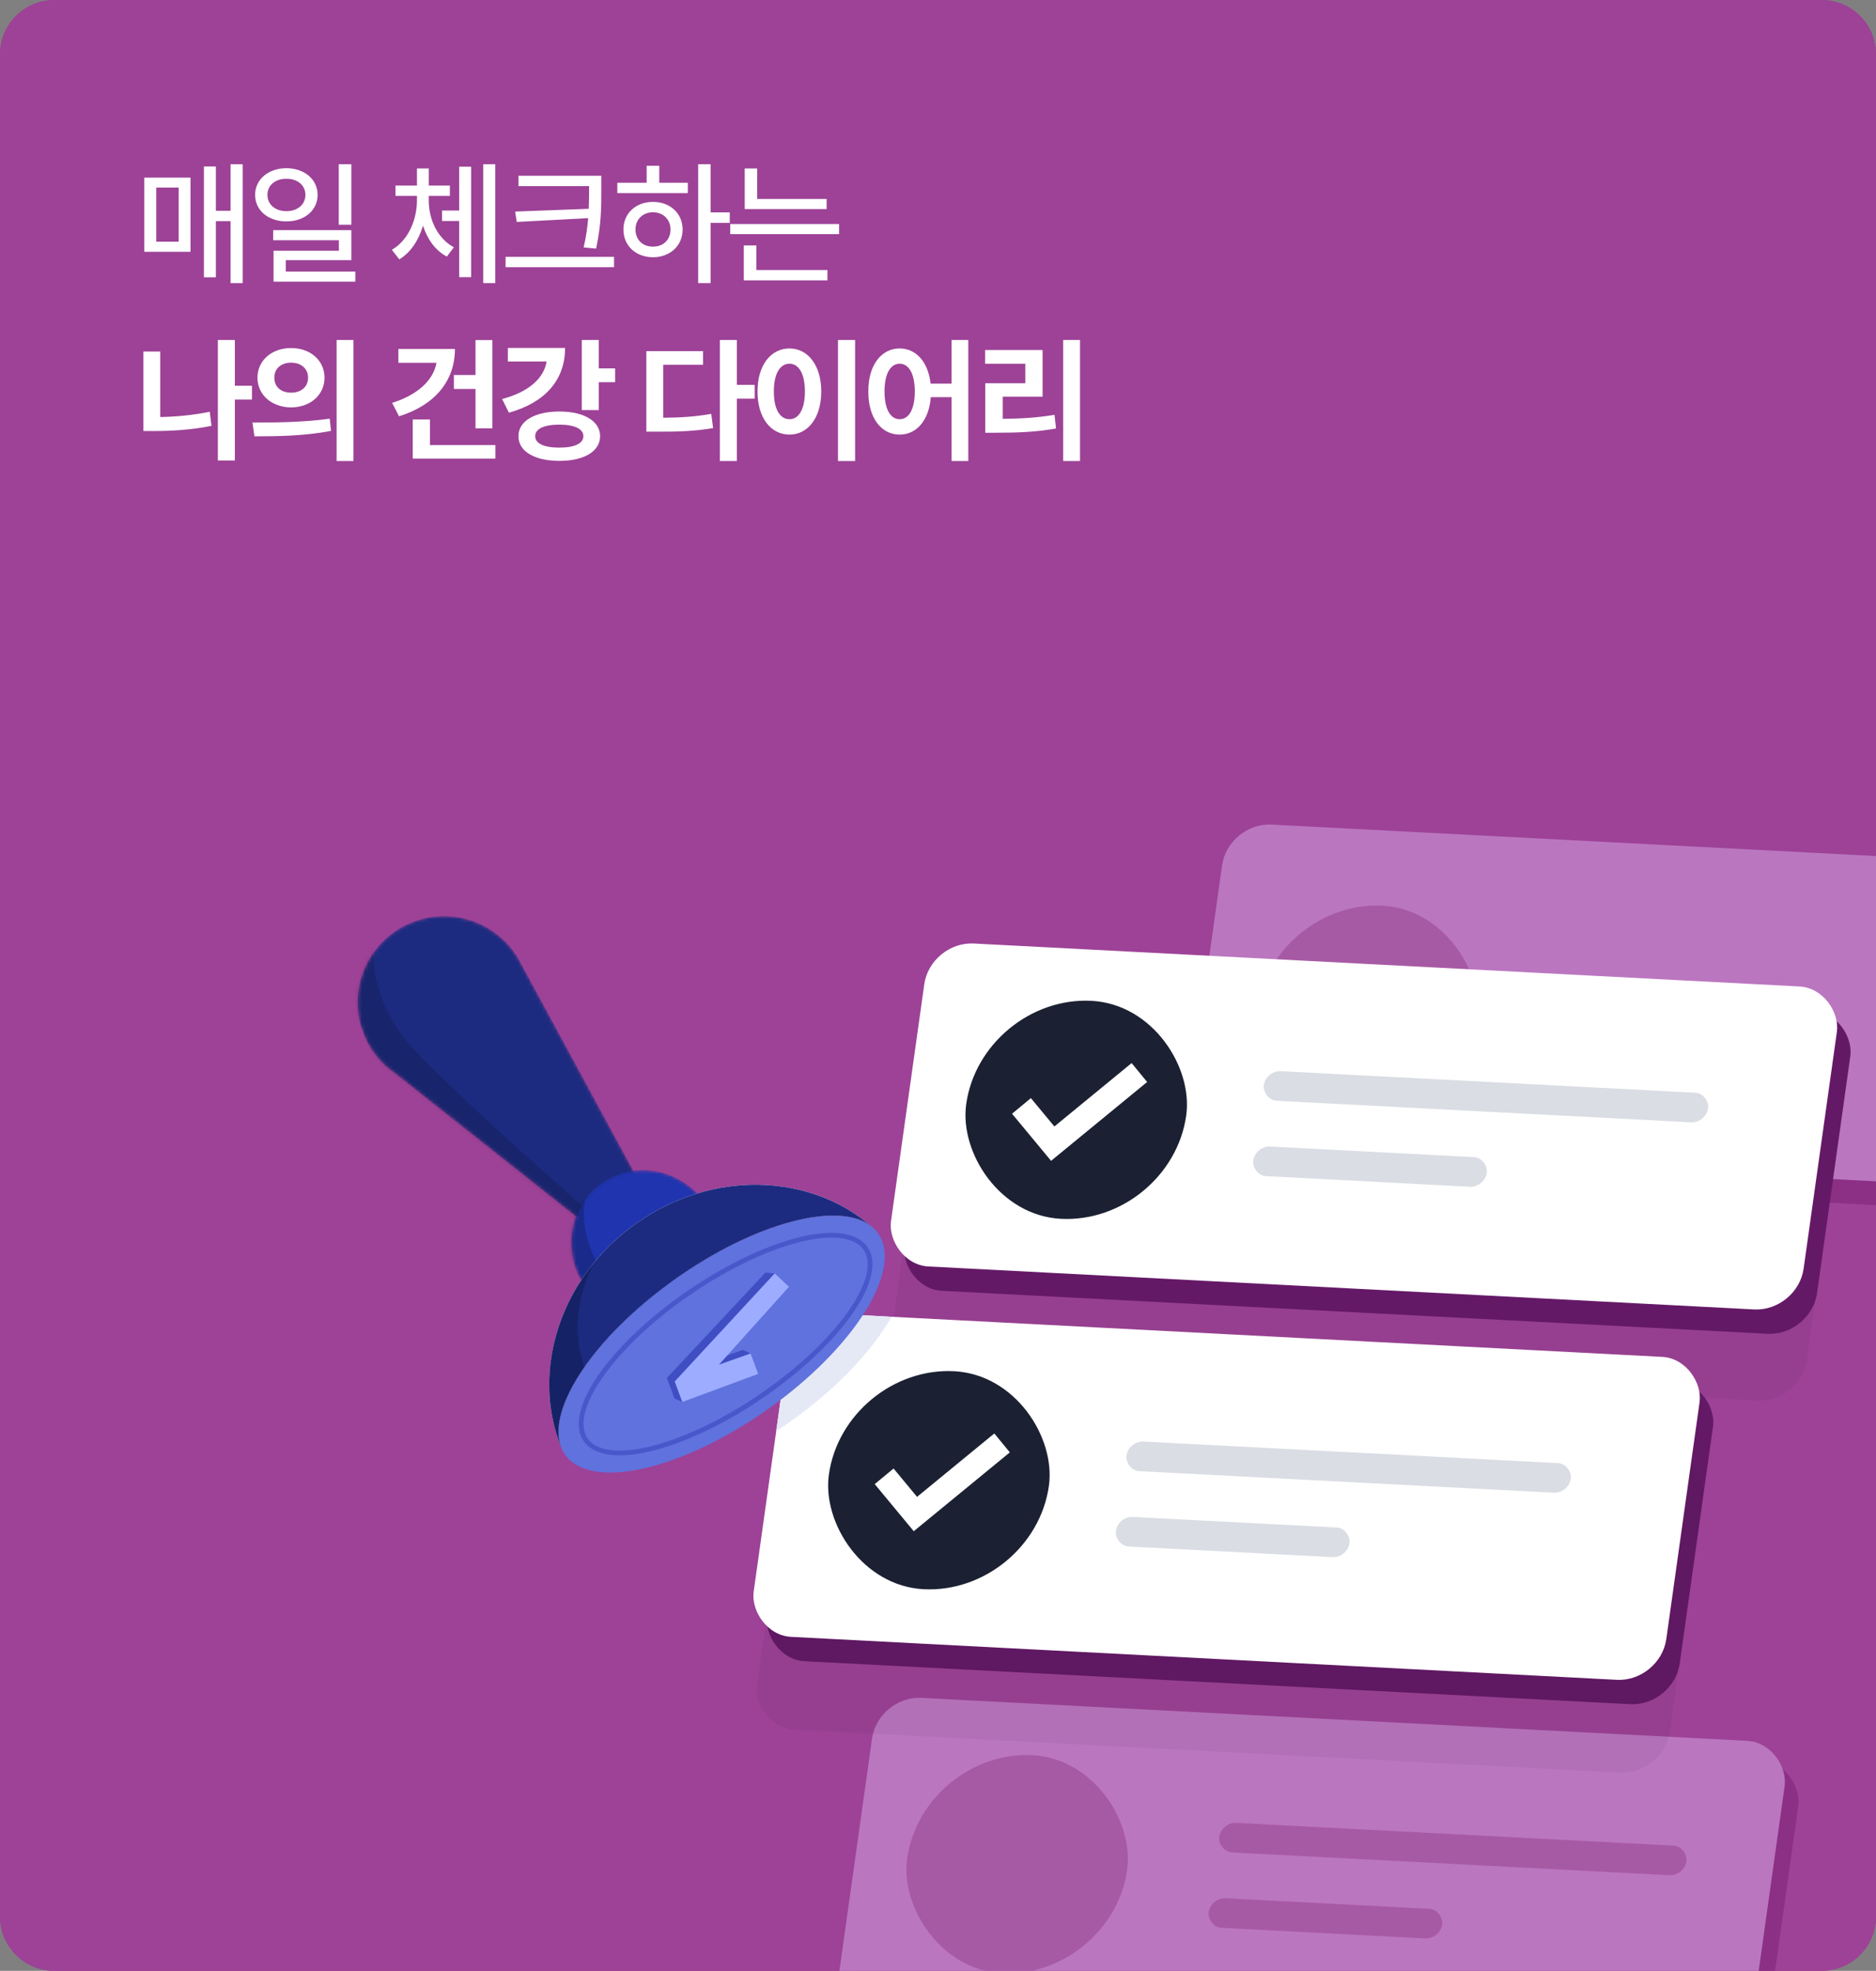 <svg width="552" height="580" viewBox="0 0 552 580" fill="none" xmlns="http://www.w3.org/2000/svg">
<rect x="0" y="0" width="552" height="580" fill="#808080" stroke="none"/>
<g clip-path="url(#clip0_95_11543)">
<g clip-path="url(#clip1_95_11543)">
<rect width="552" height="580" fill="#9D4290"/>
<g clip-path="url(#clip2_95_11543)">
<rect width="552" height="580" fill="#9D4297"/>
<rect width="268.8" height="96" rx="12.8" transform="matrix(0.999 0.052 -0.139 0.99 262.377 504.83)" fill="#8B3085"/>
<rect width="268.8" height="96" rx="12.8" transform="matrix(0.999 0.052 -0.139 0.99 258.362 499)" fill="#BB76C0"/>
<rect opacity="0.8" width="64.8" height="64.8" rx="32.4" transform="matrix(0.999 0.052 -0.139 0.99 271.427 514.848)" fill="#A3539D"/>
<rect opacity="0.8" width="137.6" height="8.8" rx="4.4" transform="matrix(0.999 0.052 -0.139 0.99 359.364 536.216)" fill="#A3539D"/>
<rect opacity="0.8" width="68.8" height="8.8" rx="4.4" transform="matrix(0.999 0.052 -0.139 0.99 356.247 558.396)" fill="#A3539D"/>
<rect width="268.8" height="96" rx="12.8" transform="matrix(0.999 0.052 -0.139 0.99 361.362 249)" fill="#8B3085"/>
<rect width="268.8" height="96" rx="12.8" transform="matrix(0.999 0.052 -0.139 0.99 361.362 242)" fill="#BB76C0"/>
<rect opacity="0.8" width="64.8" height="64.8" rx="32.4" transform="matrix(0.999 0.052 -0.139 0.99 374.427 264.848)" fill="#A3539D"/>
<rect width="268.8" height="96" rx="12.8" transform="matrix(0.999 0.052 -0.139 0.99 274.737 303.794)" fill="black" fill-opacity="0.05"/>
<rect width="268.8" height="96" rx="12.8" transform="matrix(0.999 0.052 -0.139 0.99 277.694 284.169)" fill="#641967"/>
<rect width="268.8" height="96" rx="12.8" transform="matrix(0.999 0.052 -0.139 0.99 273.739 277)" fill="white"/>
<rect width="64.8" height="64.8" rx="32.4" transform="matrix(0.999 0.052 -0.139 0.99 288.804 292.848)" fill="#1B2132"/>
<path d="M300.557 325.461L309.756 336.562L335.256 315.633" stroke="white" stroke-width="7.2"/>
<rect width="130.86" height="8.8" rx="4.4" transform="matrix(0.999 0.052 -0.139 0.99 372.48 315)" fill="#DADDE3"/>
<rect width="68.8" height="8.8" rx="4.4" transform="matrix(0.999 0.052 -0.139 0.99 369.363 337.181)" fill="#DADDE3"/>
<rect width="268.8" height="96" rx="12.8" transform="matrix(0.999 0.052 -0.139 0.99 237.289 393.169)" fill="#641967"/>
<rect width="268.8" height="96" rx="12.8" transform="matrix(0.999 0.052 -0.139 0.99 234.334 413.314)" fill="black" fill-opacity="0.05"/>
<rect width="268.8" height="96" rx="12.8" transform="matrix(0.999 0.052 -0.139 0.99 233.334 386)" fill="white"/>
<rect width="64.8" height="64.8" rx="32.4" transform="matrix(0.999 0.052 -0.139 0.99 248.398 401.848)" fill="#1B2132"/>
<path fill-rule="evenodd" clip-rule="evenodd" d="M262.311 387.519C256.704 397.479 246.13 408.743 232.356 418.487C231.036 419.421 229.712 420.323 228.388 421.192L233.334 386L262.311 387.519Z" fill="#E5E8F5"/>
<path d="M260.152 434.461L269.351 445.562L294.852 424.633" stroke="white" stroke-width="7.2"/>
<rect width="130.86" height="8.8" rx="4.4" transform="matrix(0.999 0.052 -0.139 0.99 332.076 424)" fill="#DADDE3"/>
<rect width="68.8" height="8.8" rx="4.4" transform="matrix(0.999 0.052 -0.139 0.99 328.959 446.181)" fill="#DADDE3"/>
<g clip-path="url(#clip3_95_11543)">
<mask id="mask0_95_11543" style="mask-type:alpha" maskUnits="userSpaceOnUse" x="105" y="269" width="89" height="99">
<path d="M113.202 313.468L113.228 313.459C110.455 310.847 108.215 307.605 106.806 303.795C101.947 290.654 108.684 276.068 121.835 271.205C133.472 266.902 146.218 271.658 152.37 281.882L152.382 281.878L153.203 283.393C153.272 283.541 153.367 283.679 153.436 283.827L193.236 357.255L181.458 367.513L116.326 315.936C115.287 315.237 114.301 314.447 113.378 313.591L113.193 313.443L113.202 313.468Z" fill="#23338C"/>
</mask>
<g mask="url(#mask0_95_11543)">
<path d="M113.202 313.468L113.228 313.459C110.455 310.847 108.215 307.605 106.806 303.795C101.947 290.654 108.684 276.068 121.835 271.205C133.472 266.902 146.218 271.658 152.37 281.882L152.382 281.878L153.203 283.393C153.272 283.541 153.367 283.679 153.436 283.827L193.236 357.255L181.458 367.513L116.326 315.936C115.287 315.237 114.301 314.447 113.378 313.591L113.193 313.443L113.202 313.468Z" fill="#1C2B80"/>
<path d="M122.067 309.121C110.381 296.698 108.873 282.635 110.31 276.856L100.714 283.033L93.754 305.568L157.103 366.337L172.942 356.219C160.675 345.541 133.753 321.543 122.067 309.121Z" fill="black" fill-opacity="0.15"/>
</g>
<mask id="mask1_95_11543" style="mask-type:alpha" maskUnits="userSpaceOnUse" x="168" y="344" width="44" height="45">
<path d="M172.433 379.006C165.218 368.934 167.21 355.161 176.882 348.245C186.555 341.328 200.245 343.886 207.461 353.959C214.676 364.031 212.684 377.803 203.011 384.72C193.339 391.637 179.648 389.079 172.433 379.006Z" fill="#1C2B80"/>
</mask>
<g mask="url(#mask1_95_11543)">
<path d="M172.433 379.006C165.218 368.934 167.21 355.161 176.882 348.245C186.555 341.328 200.245 343.886 207.461 353.959C214.676 364.031 212.684 377.804 203.011 384.72C193.339 391.637 179.648 389.079 172.433 379.006Z" fill="#1F34AE"/>
<path d="M172.433 379.006C165.217 368.934 163.354 357.115 173.026 350.198C168.795 361.199 176.645 373.504 176.645 373.504L180.412 377.253C180.412 377.253 179.648 389.079 172.433 379.006Z" fill="black" fill-opacity="0.2"/>
</g>
<path d="M198.744 376.377C174.922 393.239 160.669 414.631 165.136 425.969C156.108 403.587 164.697 375.947 187.169 360.046C209.54 344.226 238.308 345.237 256.465 360.952C247.046 353.307 222.348 359.668 198.752 376.359L198.744 376.377Z" fill="white"/>
<path d="M198.744 376.377C222.353 359.68 247.038 353.324 256.457 360.97C256.607 361.102 256.77 361.229 256.92 361.361C257.463 361.853 257.948 362.381 258.37 362.976C265.872 373.567 251.349 396.733 225.92 414.724C200.491 432.714 173.796 438.716 166.294 428.124C165.836 427.471 165.444 426.764 165.15 426.007C165.145 425.995 165.14 425.982 165.136 425.969C160.669 414.631 174.917 393.226 198.744 376.377Z" fill="#5F72DD"/>
<path opacity="0.7" d="M201.891 381.016C222.85 366.381 244.607 359.925 252.742 365.505C252.878 365.599 253.014 365.693 253.137 365.791C253.603 366.153 254.023 366.546 254.381 367.006C260.806 375.037 247.695 394.318 225.116 410.085C202.537 425.852 179.033 432.118 172.613 424.099C172.211 423.599 171.893 423.052 171.639 422.482L171.63 422.457C167.888 413.665 180.726 395.798 201.878 381.02L201.891 381.016Z" stroke="#404EC3" stroke-width="1.4" stroke-miterlimit="10"/>
<path d="M198.744 376.377C174.922 393.239 160.669 414.631 165.136 425.969C156.108 403.587 164.697 375.947 187.169 360.046C209.54 344.226 238.308 345.237 256.465 360.952C247.046 353.307 222.348 359.668 198.752 376.359L198.744 376.377Z" fill="#1C2B80"/>
<path opacity="0.2" fill-rule="evenodd" clip-rule="evenodd" d="M171.942 402.355C165.518 411.569 162.828 420.111 165.136 425.969C158.047 408.392 161.822 387.574 174.651 371.744C170.923 379.348 167.81 390.381 171.942 402.355Z" fill="black"/>
<path d="M218.553 397.262L220.864 398.324L220.78 403.284L200.761 412.576L198.453 411.539L196.227 405.517L225.22 374.505L227.948 374.76L229.85 377.641L209.234 400.575L218.553 397.262Z" fill="#404EC3"/>
<path d="M220.855 398.303L223.082 404.325L200.755 412.58L198.529 406.558L227.952 374.744L232.151 378.682L211.536 401.616L220.855 398.303Z" fill="#9DACFF"/>
</g>
</g>
</g>
<path d="M71.406 48.32V83.32H67.852V65.078H63.516V81.602H60V48.984H63.516V62.031H67.852V48.32H71.406ZM42.461 74.102V52.266H56.055V74.102H42.461ZM45.977 71.133H52.578V55.195H45.977V71.133ZM84.281 49.492C89.555 49.531 93.441 52.754 93.461 57.344C93.441 61.953 89.555 65.156 84.281 65.156C78.949 65.156 75.082 61.953 75.062 57.344C75.082 52.754 78.949 49.531 84.281 49.492ZM78.695 57.344C78.676 60.234 81.059 62.148 84.281 62.148C87.484 62.148 89.867 60.234 89.867 57.344C89.867 54.492 87.484 52.578 84.281 52.617C81.059 52.578 78.676 54.492 78.695 57.344ZM80.375 70.703V67.734H103.383V76.562H84.086V79.922H104.555V82.891H80.492V73.789H99.711V70.703H80.375ZM99.672 66.133V48.32H103.383V66.133H99.672ZM126.164 59.062C126.164 64.57 128.723 70.176 133.547 72.773L131.477 75.508C128.078 73.711 125.734 70.371 124.465 66.406C123.215 70.644 120.871 74.297 117.492 76.328L115.305 73.516C120.148 70.703 122.648 64.707 122.688 59.062V57.656H116.359V54.609H122.688V49.57H126.164V54.609H132.375V57.656H126.164V59.062ZM130.07 65.039V61.953H135.109V49.062H138.625V81.562H135.109V65.039H130.07ZM142.18 83.32V48.32H145.734V83.32H142.18ZM176.93 51.719V55.977C176.93 61.094 176.93 65.898 175.406 73.164L171.734 72.812C172.477 69.59 172.867 66.797 173.062 64.199L152.047 65.312L151.578 62.266L173.238 61.445C173.316 59.57 173.316 57.773 173.336 55.977V54.766H152.555V51.719H176.93ZM148.766 78.633V75.586H180.68V78.633H148.766ZM209.102 48.32V62.5H214.727V65.586H209.102V83.32H205.43V48.32H209.102ZM181.641 56.836V53.789H190.273V48.789H193.984V53.789H202.383V56.836H181.641ZM183.438 67.539C183.438 62.773 187.109 59.414 192.148 59.414C197.168 59.414 200.84 62.773 200.859 67.539C200.84 72.344 197.168 75.684 192.148 75.703C187.109 75.684 183.438 72.344 183.438 67.539ZM186.992 67.539C186.973 70.586 189.16 72.617 192.148 72.578C195.117 72.617 197.285 70.586 197.305 67.539C197.285 64.551 195.117 62.48 192.148 62.461C189.16 62.48 186.973 64.551 186.992 67.539ZM243.227 58.555V61.523H219.125V49.57H222.797V58.555H243.227ZM214.867 68.906V65.938H246.898V68.906H214.867ZM218.852 82.5V72.227H222.562V79.453H243.461V82.5H218.852ZM74.141 113.523V117.586H69.102V135.516H64.102V100.047H69.102V113.523H74.141ZM42.188 126.844V103.445H47.148V122.723C51.699 122.645 56.582 122.215 61.719 121.18L62.227 125.32C56.27 126.531 50.508 126.844 45.273 126.844H42.188ZM85.648 102.43C91.293 102.41 95.473 106.043 95.492 111.141C95.473 116.258 91.293 119.871 85.648 119.891C80.043 119.871 75.746 116.258 75.766 111.141C75.746 106.043 80.043 102.41 85.648 102.43ZM74.281 124.344C80.629 124.363 89.418 124.285 97.016 123.211L97.406 126.805C89.516 128.348 81.078 128.406 74.867 128.406L74.281 124.344ZM80.727 111.141C80.707 113.953 82.836 115.574 85.648 115.555C88.481 115.574 90.629 113.953 90.648 111.141C90.629 108.367 88.481 106.727 85.648 106.727C82.836 106.727 80.707 108.367 80.727 111.141ZM99.047 135.672V100.047H104.008V135.672H99.047ZM144.875 100.086V126.062H139.914V114.461H133.547V110.359H139.914V100.086H144.875ZM115.383 118.562C122.746 116.258 127.512 112 128.43 106.766H117.219V102.703H133.859C133.859 112.234 127.805 119.285 117.414 122.508L115.383 118.562ZM121.438 134.969V123.445H126.516V130.984H145.773V134.969H121.438ZM176.188 100.047V108.406H180.992V112.469H176.188V120.672H171.188V100.047H176.188ZM147.75 117.43C155.582 115.359 160.055 111.297 160.836 106.375H149.43V102.391H166.266C166.285 111.863 160.328 118.504 149.742 121.453L147.75 117.43ZM152.555 128.367C152.516 123.914 157.359 121.102 164.586 121.102C171.832 121.102 176.559 123.914 176.578 128.367C176.559 132.859 171.832 135.633 164.586 135.633C157.359 135.633 152.516 132.859 152.555 128.367ZM157.477 128.367C157.457 130.516 160.113 131.746 164.586 131.727C169 131.746 171.656 130.516 171.656 128.367C171.656 126.18 169 124.969 164.586 124.969C160.113 124.969 157.457 126.18 157.477 128.367ZM216.82 100.047V113.25H222.055V117.312H216.82V135.672H211.82V100.047H216.82ZM190.18 127.039V103.328H206.859V107.352H195.141V122.938C200.297 122.898 204.555 122.625 209.281 121.805L209.828 125.984C204.301 126.922 199.457 127.059 193.188 127.039H190.18ZM251.609 100.047V135.672H246.57V100.047H251.609ZM222.898 115.203C222.879 107.449 226.844 102.547 232.312 102.547C237.664 102.547 241.648 107.449 241.648 115.203C241.648 123.016 237.664 127.898 232.312 127.898C226.844 127.898 222.879 123.016 222.898 115.203ZM227.703 115.203C227.684 120.496 229.539 123.387 232.312 123.367C235.008 123.387 236.824 120.496 236.844 115.203C236.824 109.93 235.008 107.039 232.312 107.039C229.539 107.039 227.684 109.93 227.703 115.203ZM264.719 102.547C269.523 102.547 273.117 106.492 273.82 112.898H279.992V100.047H284.914V135.672H279.992V116.883H273.879C273.352 123.719 269.68 127.898 264.719 127.898C259.328 127.898 255.461 123.016 255.5 115.203C255.461 107.449 259.328 102.547 264.719 102.547ZM260.266 115.203C260.246 120.496 262.062 123.387 264.719 123.367C267.395 123.387 269.172 120.496 269.172 115.203C269.172 109.93 267.395 107.039 264.719 107.039C262.062 107.039 260.246 109.93 260.266 115.203ZM317.789 100.047V135.672H312.828V100.047H317.789ZM289.859 107.039V103.016H306.773V116.727H295.055V123.25C300.484 123.211 305.074 122.938 310.289 122.078L310.719 126.102C304.879 127.137 299.586 127.352 293.102 127.352H289.898V112.781H301.695V107.039H289.859Z" fill="white"/>
</g>
<defs>
<clipPath id="clip0_95_11543">
<path d="M0 16C0 7.163 7.163 0 16 0H536C544.837 0 552 7.163 552 16V564C552 572.837 544.837 580 536 580H16C7.163 580 0 572.837 0 564V16Z" fill="white"/>
</clipPath>
<clipPath id="clip1_95_11543">
<rect width="552" height="580" fill="white"/>
</clipPath>
<clipPath id="clip2_95_11543">
<rect width="552" height="580" fill="white"/>
</clipPath>
<clipPath id="clip3_95_11543">
<rect width="122" height="175" fill="white" transform="matrix(-0.938 0.347 0.347 0.938 212.429 237.708)"/>
</clipPath>
</defs>
</svg>
